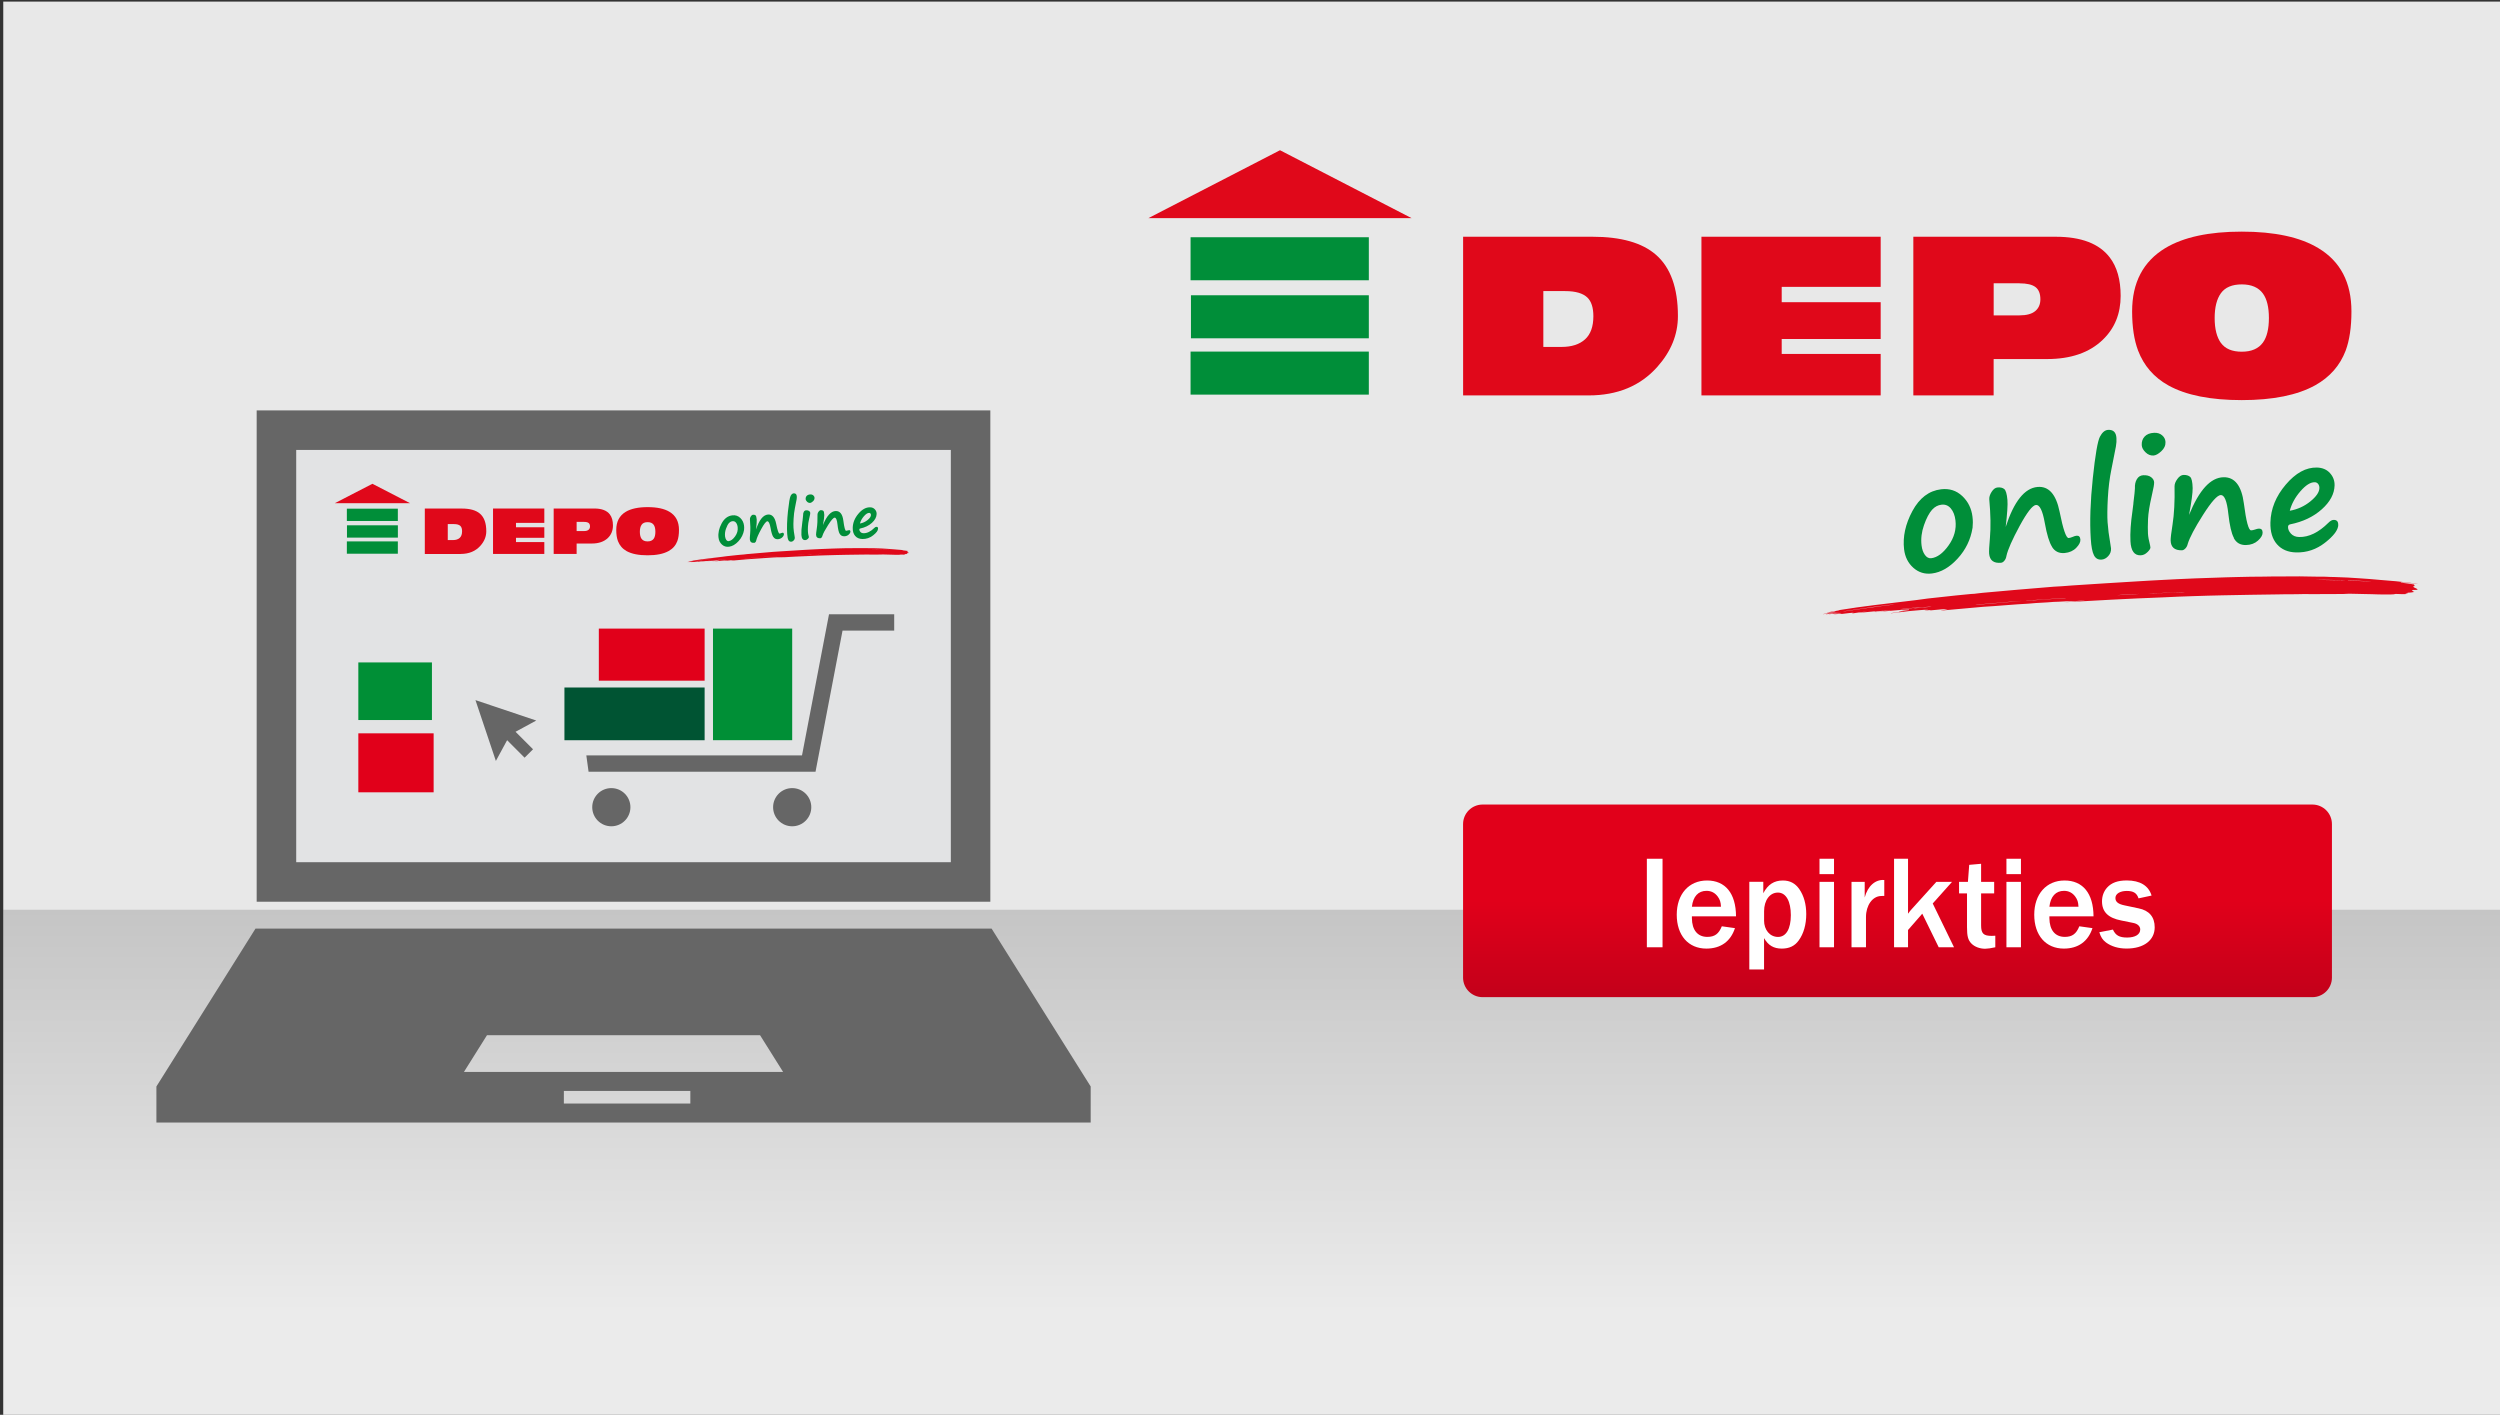 <?xml version="1.0" encoding="UTF-8"?>
<svg id="Layer_1" xmlns="http://www.w3.org/2000/svg" width="660" height="373.5" version="1.1" xmlns:xlink="http://www.w3.org/1999/xlink" viewBox="0 0 660 373.5">
  <rect x="0" y="0" width="660" height="373.5" fill="#333333" stroke="none"/>
  <!-- Generator: Adobe Illustrator 29.6.1, SVG Export Plug-In . SVG Version: 2.1.1 Build 9)  -->
  <defs>
    <style>
      .st0 {
        fill: #008e39;
      }

      .st1 {
        fill: #fff;
      }

      .st2 {
        fill: url(#linear-gradient1);
      }

      .st3 {
        fill: #005433;
      }

      .st4, .st5 {
        fill: #666;
      }

      .st6 {
        fill: url(#linear-gradient);
        isolation: isolate;
        opacity: .15;
      }

      .st7 {
        fill: #e1001a;
      }

      .st5 {
        fill-rule: evenodd;
      }

      .st8 {
        fill: #e2e3e4;
      }

      .st9 {
        fill: #008f36;
      }

      .st10 {
        fill: #e0081a;
      }

      .st11 {
        fill: #e8e8e8;
      }
    </style>
    <linearGradient id="linear-gradient" x1="330.86" y1="143.92" x2="330.86" y2="10.17" gradientTransform="translate(0 230)" gradientUnits="userSpaceOnUse">
      <stop offset=".2" stop-color="#fff"/>
      <stop offset="1" stop-color="#000"/>
    </linearGradient>
    <linearGradient id="linear-gradient1" x1="500.94" y1="33.25" x2="500.94" y2="-17.6" gradientTransform="translate(0 230)" gradientUnits="userSpaceOnUse">
      <stop offset="0" stop-color="#c3001a"/>
      <stop offset=".5" stop-color="#e1001a"/>
    </linearGradient>
  </defs>
  <g>
    <rect class="st11" x=".86" y=".43" width="660" height="373.5"/>
    <rect class="st6" x=".86" y="240.17" width="660" height="133.75"/>
  </g>
  <g>
    <g>
      <path class="st10" d="M413.2,76.85c2.74,0,4.69.57,5.87,1.7,1.05,1.02,1.58,2.66,1.58,4.93,0,2.74-.73,4.78-2.2,6.11s-3.54,2-6.2,2h-4.81v-14.74h5.76ZM419.37,104.39c7.63,0,13.68-2.5,18.14-7.51,3.64-4.07,5.46-8.55,5.46-13.44,0-7.43-1.94-12.83-5.81-16.19-3.64-3.17-9.22-4.75-16.73-4.75h-34.17v41.89s33.11,0,33.11,0Z"/>
      <path class="st10" d="M449.18,104.39v-41.89h47.32v13.24h-26.13v4.04h26.13v9.71h-26.13v3.95h26.13v10.95s-47.32,0-47.32,0Z"/>
      <path class="st10" d="M533.14,74.8c1.96,0,3.37.33,4.23.99.86.66,1.29,1.73,1.29,3.21,0,1.33-.45,2.37-1.35,3.12-.9.76-2.29,1.14-4.17,1.14h-6.81v-8.47h6.81ZM526.32,104.39v-9.6h14.1c6.3,0,11.21-1.7,14.73-5.11,3.13-3.01,4.7-6.87,4.7-11.57,0-4.26-.96-7.65-2.88-10.15-2.78-3.64-7.53-5.46-14.27-5.46h-37.58v41.89h21.2Z"/>
      <path class="st10" d="M586.34,90.57c-1.11-1.53-1.67-3.73-1.67-6.6s.56-5.06,1.67-6.59c1.12-1.53,2.95-2.3,5.49-2.3s4.4.8,5.58,2.41c1.06,1.46,1.58,3.61,1.58,6.47s-.53,5.03-1.58,6.48c-1.18,1.61-3.03,2.41-5.58,2.41s-4.38-.77-5.49-2.3v.02ZM611.26,101.69c3.84-2.16,6.5-5.2,7.99-9.12,1.01-2.71,1.53-6.16,1.53-10.36,0-7.65-2.92-13.22-8.75-16.71-4.81-2.9-11.55-4.35-20.2-4.35s-15.38,1.45-20.2,4.35c-5.84,3.54-8.75,9.1-8.75,16.71,0,4.12.53,7.58,1.58,10.36,1.53,4,4.19,7.06,7.99,9.18,4.66,2.59,11.11,3.88,19.37,3.88s14.74-1.32,19.44-3.94Z"/>
      <polygon class="st10" points="303.17 57.59 337.92 39.66 372.66 57.59 303.17 57.59"/>
      <rect class="st0" x="314.31" y="62.63" width="47.06" height="11.36"/>
      <rect class="st0" x="314.41" y="77.95" width="46.96" height="11.36"/>
      <rect class="st0" x="314.31" y="92.82" width="47.06" height="11.36"/>
    </g>
    <g>
      <path class="st10" d="M496.82,161.4c-.83.13-2.49.27-1.48.19,2.63-.19,7.05-.71,8.6-.67l.03.13c-1.17.14-2.23.27-2.58.36.65-.06,1.44-.12.77,0-1.27.1-.88.09-.72.17-.76.11-2.58.28-2.2.33,1.6-.2,3.2-.4,4.8-.59,1.37-.07,4.36-.44,4.87-.34.48.03-1.19.16-.71.19,1.2-.15,1.99-.16,1.14,0,2.59-.29,4.39-.42,4.87-.31-.27.1-1.83.25-1.82.34,3.6-.32,7.1-.63,11.15-1,3.17-.16,8.62-.68,11.94-.83,1.46-.14,2.44-.2,3.41-.25s1.92-.1,3.3-.22c1.27,0,4.83-.3,5.62-.21,1.22-.09,2.41-.17,2.62-.11-1.91.1-3.95.25-5.58.43,7.99-.45,17.24-.98,26.12-1.3,1.41-.07,2.78-.13,4.13-.19,1.35-.05,2.67-.1,3.97-.14,2.6-.1,5.12-.15,7.61-.21,1.24-.04,2.48-.05,3.71-.07,1.23-.02,2.46-.05,3.69-.07,2.46-.03,4.93-.07,7.47-.11,1.12-.04,2.85-.04,4.47-.04,1.74-.07,2.54-.04,5.21-.02.76-.02,1.6-.02,2.47-.03.87,0,1.75,0,2.59,0,1.67,0,3.15,0,3.88-.09,1.33.03,2.72.06,4.06.09.67,0,1.33.03,1.97.04.64.02,1.25.04,1.83.06,2.31.06,4.06.04,4.43-.13,1.25.07,1.86.05,2.61.05-.23-.19,1.13-.21.42-.38,1.01,0,1.38-.11,1.9-.19-.56-.18-.42-.35-.69-.52.56-.02,1.33,0,1.52-.09.19-.31-2.1-.77-.63-.99-.52-.18-.04-.2-.33-.39-.72-.04-.44-.09-.75-.14-1.2-.16-3.21-.33-2.62-.47,1.91.2,3.07.29,4.52.51-.6-.19-2.7-.39-4.51-.59-.42-.05-.87-.1-1.34-.15-.47-.04-.97-.08-1.46-.12-.99-.08-1.99-.16-2.87-.24-1.78-.18-3.57-.3-5.49-.43-.96-.06-1.95-.14-2.99-.19s-2.12-.09-3.27-.13c-1.23,0-1.76-.06-2.65-.09l-2.65-.02c-1.5-.04-2.81-.07-4.09-.07s-2.52,0-3.87.02c-.7-.02-1.64-.02-2.64,0-1,.02-2.07.03-3.04.05-1.22,0-2.35.02-3.43.03-1.08.02-2.11.05-3.15.07-1.04.03-2.08.05-3.17.08-1.09.04-2.23.07-3.48.12-3.12.08-6.3.23-9.51.37-1.6.08-3.2.17-4.81.25-.8.04-1.6.09-2.4.13-.8.05-1.59.09-2.39.14-6.35.36-12.54.79-18.14,1.14-2.21.2-3.41.24-4.88.33-6.99.55-12.88,1.09-18.7,1.61-1.14.1-1.35.17-2.23.26-.79,0-3.46.33-4.86.44-3.3.36-4.87.53-7.45.81-.72.12-2.12.27-2.96.4-7.67.92-14.58,1.69-20.38,2.65.18.14-3.49.56-3.27.7,1.08-.12,1.86-.34,2.22-.31.29.06-1.28.24-1.82.36.17.06-1.56.27-1.45.34,1.78-.25,3.57-.48,4.84-.61-1.22.17-3.01.48-4.07.57-.28.16,1.87-.21,1.9-.11-.51.07-.81.11-1.12.13-.33.14,1.61-.2,1.87-.18,1.45-.24.98-.06,1.51-.1-.61.04-1.91.24-2.21.33.7-.02,2.08-.19,2.28-.1,1.12-.13,2.68-.35,2.98-.3.33.03-.5.14-.33.18.87-.14,3.29-.5,4.06-.54-.43.09-1.3.2-2.21.32.3.1,2.87-.27,4.11-.35.07.03-.11.11.4.05.27-.1,1.3-.12,1.86-.19-.19.12,2.21-.27,1.88-.13-1.14.12-1.08.18-2.21.3M566.7,156.76c.33-.05,1.06-.1,1.76-.13s1.37-.04,1.6-.04c.91-.08,1.88-.11,3.36-.16,1.84-.1,2.53-.12,3.36-.14-.27.11-2.09.11-2.99.14-1.63.09-2.62.13-3.59.17-.97.04-1.93.06-3.51.15M564.83,156.79c-.91.09-1.76.13-2.7.17s-1.98.09-3.27.17c1.1-.11,1.92-.16,2.8-.2.88-.03,1.82-.06,3.18-.14M545.4,157.9c-.25.02-.49.04-.74.06-1.76.1-3.66.24-5.23.32-1.39.11-.98.07-2.61.21-.1-.06-2.1.19-1.88.07,1.67-.13,3.29-.24,4.9-.34,1.61-.1,3.2-.21,4.81-.31.63-.06.71-.04.75,0M533.82,158.63c-.91.09-1.88.17-2.89.26s-2.05.17-3.11.26c-2.12.17-4.28.35-6.29.54.13-.1,1.76-.2,2.6-.27,1.38-.15,2.35-.21,3.35-.28,2.64-.26,4.14-.34,6.34-.51M509.85,160.14c-.12.13-1.71.12-3.34.36-.25,0-.8.04-1.49.12.76-.2,2.48-.21,2.96-.35.88-.09.71,0,1.87-.14M501.63,160.8c1.7-.13,2.18-.19,4.83-.5-.64.17-1.65.2-2.95.4-.38,0-1.86.18-1.88.1M619.87,153.26c-.18-.05.19-.06.71-.03.51.02,1.17.06,1.56.07,1.28.06,2.17.13,3.78.18-.48.07-3.92-.17-6.05-.21M611.55,153.07c.74,0,1.41,0,2.04,0s1.22.02,1.8.03c1.17.03,2.32.06,3.72.1-.04.02-1.25.05-1.14,0-1.88,0-4.27-.11-6.43-.12M486.5,161.46c.28-.12,1.83-.3,2.57-.43.96-.16,3.74-.52,5.53-.81,2.14-.29,3.8-.47,5.56-.67-.64.17-1.62.2-3.33.44-3.59.48-6.8.95-10.34,1.47"/>
      <g>
        <path class="st0" d="M520.75,139.37c-.5,3.08-1.81,5.78-3.95,8.11s-4.4,3.63-6.78,3.92c-1.88.23-3.52-.28-4.9-1.51s-2.2-2.86-2.44-4.87c-.39-3.28.34-6.65,2.19-10.1,1.86-3.45,4.38-5.37,7.58-5.75,2.18-.26,4.03.33,5.58,1.78,1.54,1.45,2.45,3.28,2.71,5.51.12.97.12,1.93.02,2.88v.02h-.01ZM510.1,134.53c-.8.9-1.52,2.26-2.16,4.09s-.86,3.62-.65,5.36c.13,1.06.43,1.9.9,2.54s1.02.92,1.66.85c1.58-.19,3.11-1.32,4.59-3.4,1.48-2.08,2.08-4.28,1.8-6.6-.16-1.31-.56-2.36-1.22-3.14s-1.48-1.11-2.47-.99c-.94.11-1.75.54-2.42,1.28h-.03Z"/>
        <path class="st0" d="M541.74,144.35c-.72-1.09-1.36-3.2-1.92-6.31-.57-3.24-1.35-4.82-2.32-4.73-.92.08-2.35,1.93-4.31,5.53-1.95,3.61-3.12,6.24-3.49,7.91-.07.5-.25.92-.53,1.26-.28.35-.58.53-.89.56-1.94.18-2.99-.62-3.15-2.4-.05-.6.01-1.98.21-4.15.25-2.8.19-6.19-.17-10.17-.05-.6.15-1.26.61-1.99.46-.73.99-1.12,1.57-1.17.74-.07,1.32.07,1.75.4.43.33.72,1.3.86,2.89.11,1.21-.04,3.59-.46,7.14,2.18-6.73,4.98-10.25,8.39-10.56,2.96-.27,4.91,1.91,5.84,6.52.94,4.7,1.74,7.02,2.4,6.96.29-.03.63-.12,1-.28.45-.2.8-.3,1.07-.33.61-.06.95.27,1.02.99.06.65-.3,1.38-1.08,2.19s-1.8,1.27-3.08,1.39c-1.48.13-2.6-.42-3.35-1.65h.03Z"/>
        <path class="st0" d="M556.52,113.49c1.38-.09,2.12.62,2.22,2.13.05.69,0,1.44-.14,2.25s-.54,2.82-1.19,6.04c-.48,2.33-.79,4.86-.94,7.58-.15,2.73-.17,4.85-.07,6.37.11,1.62.35,3.55.74,5.77.1.6.16.97.17,1.13.05.77-.19,1.44-.72,2.03-.53.59-1.12.9-1.79.95-.91.06-1.58-.33-2-1.16-.43-.83-.71-2.29-.84-4.37-.29-4.49-.11-9.81.54-15.97s1.28-9.8,1.88-10.95c.6-1.14,1.31-1.74,2.13-1.8h.01Z"/>
        <path class="st0" d="M563.2,132.92v.02c.29-2.35.43-3.69.42-4.02-.05-.95.12-1.75.51-2.41.38-.66.95-1.01,1.69-1.05.87-.04,1.56.13,2.07.51.51.39.77.83.8,1.35.02.51-.16,1.58-.55,3.2l-.09.43c-.58,2.51-.9,4.54-.97,6.11-.06,1.57-.07,2.83-.02,3.79.04.78.22,1.82.56,3.11.05.23.08.42.09.57.01.29-.24.71-.78,1.23-.53.53-1.12.81-1.76.84-1.69.08-2.6-1.15-2.73-3.71-.11-2.18.07-4.84.53-7.99.09-.7.18-1.36.25-1.98h-.02ZM571.69,116.68c.04.91-.33,1.73-1.11,2.45-.79.73-1.48,1.1-2.08,1.13-.77.04-1.47-.25-2.09-.86s-.96-1.23-.99-1.88c-.05-.92.21-1.68.77-2.28s1.39-.93,2.49-.98c.86-.04,1.56.18,2.12.66s.85,1.06.89,1.76Z"/>
        <path class="st0" d="M589.75,142c-.64-1.14-1.13-3.28-1.48-6.43-.35-3.27-1.01-4.9-1.98-4.88-.92.02-2.48,1.76-4.68,5.22s-3.54,6.01-4.04,7.65c-.11.49-.31.9-.62,1.22-.31.33-.61.49-.92.5-1.95.04-2.94-.83-2.98-2.61-.01-.6.15-1.98.49-4.12.44-2.78.62-6.16.54-10.16-.01-.6.24-1.25.75-1.95s1.06-1.05,1.65-1.06c.74-.01,1.32.16,1.72.52.4.36.62,1.35.66,2.95.02,1.22-.29,3.58-.95,7.09,2.65-6.56,5.68-9.88,9.1-9.95,2.97-.06,4.76,2.24,5.37,6.91.61,4.76,1.25,7.13,1.91,7.11.29,0,.63-.08,1.01-.21.46-.16.82-.25,1.09-.25.61,0,.93.34.94,1.06.01.65-.4,1.36-1.23,2.11-.83.75-1.89,1.14-3.17,1.17-1.49.03-2.56-.6-3.23-1.88h.05Z"/>
        <path class="st0" d="M617.31,138.56c-.03,1.33-1.19,2.9-3.48,4.69-2.29,1.8-4.84,2.66-7.66,2.59-2.16-.05-3.85-.78-5.06-2.17s-1.78-3.31-1.72-5.74c.09-3.59,1.44-6.92,4.05-9.99,2.62-3.08,5.36-4.58,8.24-4.51,1.43.04,2.58.52,3.42,1.45.85.93,1.26,2.02,1.23,3.28-.06,2.23-1.18,4.33-3.37,6.29-2.19,1.96-4.96,3.29-8.33,3.97-.39.08-.58.31-.59.68-.01.61.24,1.21.77,1.78.53.57,1.25.87,2.16.89,2.57.06,5.16-1.2,7.76-3.79.5-.5.98-.75,1.44-.73.77.02,1.14.46,1.12,1.32h.02ZM604.5,134.84c2.03-.36,3.84-1.18,5.42-2.46,1.58-1.28,2.38-2.46,2.4-3.54.01-.42-.1-.78-.33-1.08-.23-.29-.53-.45-.9-.45-1.11-.03-2.37.76-3.77,2.37s-2.34,3.33-2.82,5.16h0Z"/>
      </g>
    </g>
  </g>
  <g>
    <path class="st2" d="M610.47,263.25h-219.06c-2.85,0-5.16-2.31-5.16-5.16v-40.53c0-2.85,2.31-5.16,5.16-5.16h219.06c2.85,0,5.16,2.31,5.16,5.16v40.53c0,2.85-2.31,5.16-5.16,5.16Z"/>
    <g>
      <path class="st1" d="M434.77,250.08v-23.37h4.14v23.37h-4.14Z"/>
      <path class="st1" d="M458.03,245.03c-1.14,3.5-3.76,5.4-7.55,5.4-4.76,0-7.82-3.5-7.82-8.94s3.2-9.04,8-9.04,7.62,3.36,7.65,9.46h-11.65v.49c.03,3.15,1.52,4.94,4.07,4.94,1.96,0,3.03-.81,3.83-2.8l3.48.49h-.01ZM454.34,239.39c-.07-1.3-.28-1.89-.86-2.7-.72-.98-1.72-1.51-2.96-1.51-2.17,0-3.55,1.47-3.86,4.2h7.68,0Z"/>
      <path class="st1" d="M461.82,255.93v-23.13h3.69v3.01c1.21-2.31,2.86-3.36,5.17-3.36,1.86,0,3.27.74,4.34,2.28,1.21,1.75,1.83,3.99,1.83,6.59,0,2.77-.69,5.19-2,6.97-1.03,1.44-2.48,2.14-4.45,2.14-2.14,0-3.58-.84-4.69-2.77v8.27h-3.89,0ZM465.71,243c0,2.52,1.55,4.35,3.69,4.35s3.38-2.14,3.38-5.75-1.24-5.96-3.41-5.96-3.65,2.07-3.65,4.91v2.45h-.01Z"/>
      <path class="st1" d="M480.35,230.77v-4.06h3.83v4.06h-3.83ZM480.35,250.08v-17.27h3.83v17.27h-3.83Z"/>
      <path class="st1" d="M488.8,250.08v-17.27h3.48v4.13c.79-3.01,2.79-4.8,5.17-4.62v4.2h-.24l-.66.03c-2.21.07-3.93,2.45-3.93,5.54v7.99h-3.83,0Z"/>
      <path class="st1" d="M511.82,250.08l-4.34-8.87-3.76,4.31v4.56h-3.69v-23.37h3.69v14.51c.34-.49.52-.67.76-.98l6.72-7.43h4.14l-5.1,5.71,5.62,11.56h-4.04Z"/>
      <path class="st1" d="M526.77,250.08c-1.07.25-2.14.39-2.69.39-1.45,0-2.79-.53-3.62-1.37-.9-.91-1.17-1.96-1.17-4.31v-8.93h-2.1v-3.05h2.34l.34-4.49,3.14-.28v4.77h3.45v3.05h-3.45v8.41c0,2.17.62,2.8,2.79,2.8.14,0,.55,0,.96-.04v3.05h0Z"/>
      <path class="st1" d="M529.7,230.77v-4.06h3.83v4.06h-3.83ZM529.7,250.08v-17.27h3.83v17.27h-3.83Z"/>
      <path class="st1" d="M552.41,245.03c-1.14,3.5-3.76,5.4-7.55,5.4-4.76,0-7.82-3.5-7.82-8.94s3.2-9.04,8-9.04,7.62,3.36,7.65,9.46h-11.65v.49c.03,3.15,1.52,4.94,4.07,4.94,1.96,0,3.03-.81,3.83-2.8l3.48.49h-.01ZM548.72,239.39c-.07-1.3-.28-1.89-.86-2.7-.72-.98-1.72-1.51-2.96-1.51-2.17,0-3.55,1.47-3.86,4.2h7.68Z"/>
      <path class="st1" d="M557.81,245.41c.72,1.54,1.69,2.1,3.76,2.1s3.45-.77,3.45-2.14c0-.84-.72-1.51-1.86-1.72l-3.1-.63c-3.51-.67-5.13-2.28-5.13-5.08,0-1.37.48-2.66,1.34-3.61,1.17-1.3,2.83-1.89,5.2-1.89,3.51,0,5.75,1.37,6.55,3.99l-3.45.74c-.45-1.4-1.34-1.96-3.1-1.96s-3,.74-3,1.86c0,1.02.72,1.61,2.45,1.96l3.65.77c2.83.56,4.27,2.28,4.27,5.01,0,3.43-2.89,5.61-7.41,5.61-2.17,0-4.03-.56-5.45-1.61-.9-.7-1.34-1.37-1.76-2.7l3.58-.7h0Z"/>
    </g>
  </g>
  <g>
    <g>
      <g>
        <rect class="st8" x="72.98" y="113.56" width="183.26" height="119.28"/>
        <path class="st4" d="M251.02,118.78v108.84H78.2v-108.84h172.83M261.46,108.34H67.76v129.71h193.69V108.34h0Z"/>
      </g>
      <path class="st4" d="M261.77,245.15H67.45l-26.16,41.68v9.51h246.65v-9.51l-26.16-41.68h-.01ZM182.25,291.34h-33.39v-3.34h33.39v3.34ZM122.48,282.99l6.08-9.69h72.1l6.08,9.69h-84.26Z"/>
    </g>
    <g>
      <rect class="st9" x="188.23" y="165.95" width="20.91" height="29.46"/>
      <circle class="st4" cx="161.39" cy="213.1" r="5.04"/>
      <circle class="st4" cx="209.14" cy="213.1" r="5.04"/>
      <rect class="st3" x="149.01" y="181.5" width="37.01" height="13.92"/>
      <rect class="st7" x="158.09" y="165.95" width="27.93" height="13.75"/>
      <polygon class="st4" points="218.86 162.16 211.73 199.42 168.95 199.42 154.79 199.42 155.38 203.73 215.3 203.73 222.43 166.48 236.07 166.48 236.07 162.16 218.86 162.16"/>
    </g>
    <rect class="st9" x="94.6" y="174.88" width="19.43" height="15.21"/>
    <rect class="st7" x="94.6" y="193.6" width="19.88" height="15.57"/>
    <polygon class="st5" points="136.1 193.19 140.72 197.81 138.49 200.03 133.88 195.41 130.91 200.89 125.52 184.83 141.57 190.22 136.1 193.19"/>
    <g>
      <g>
        <path class="st10" d="M119.86,138.36c.78,0,1.34.16,1.68.49.3.29.45.76.45,1.41,0,.78-.21,1.37-.63,1.75s-1.01.57-1.77.57h-1.38v-4.22h1.65,0ZM121.63,146.24c2.18,0,3.91-.72,5.19-2.15,1.04-1.16,1.56-2.45,1.56-3.84,0-2.13-.55-3.67-1.66-4.63-1.04-.91-2.64-1.36-4.79-1.36h-9.78v11.99h9.48Z"/>
        <path class="st10" d="M130.16,146.24v-11.99h13.54v3.79h-7.48v1.16h7.48v2.78h-7.48v1.13h7.48v3.13h-13.54Z"/>
        <path class="st10" d="M154.18,137.78c.56,0,.96.1,1.21.28.25.19.37.5.37.92,0,.38-.13.68-.39.89-.26.22-.66.33-1.19.33h-1.95v-2.42h1.95ZM152.23,146.24v-2.75h4.03c1.8,0,3.21-.49,4.22-1.46.89-.86,1.34-1.97,1.34-3.31,0-1.22-.27-2.19-.82-2.91-.8-1.04-2.16-1.56-4.08-1.56h-10.75v11.99h6.06Z"/>
        <path class="st10" d="M169.4,142.29c-.32-.44-.48-1.07-.48-1.89s.16-1.45.48-1.89c.32-.44.84-.66,1.57-.66s1.26.23,1.6.69c.3.42.45,1.03.45,1.85s-.15,1.44-.45,1.85c-.34.46-.87.69-1.6.69s-1.25-.22-1.57-.66v.02ZM176.53,145.47c1.1-.62,1.86-1.49,2.28-2.61.29-.77.44-1.76.44-2.96,0-2.19-.83-3.78-2.5-4.78-1.38-.83-3.3-1.24-5.78-1.24s-4.4.42-5.78,1.24c-1.67,1.01-2.5,2.6-2.5,4.78,0,1.18.15,2.17.45,2.96.44,1.14,1.2,2.02,2.28,2.63,1.33.74,3.18,1.11,5.54,1.11s4.22-.38,5.56-1.13h.01Z"/>
        <polygon class="st10" points="88.38 132.85 98.32 127.72 108.26 132.85 88.38 132.85"/>
        <rect class="st0" x="91.57" y="134.29" width="13.46" height="3.25"/>
        <rect class="st0" x="91.6" y="138.68" width="13.44" height="3.25"/>
        <rect class="st0" x="91.57" y="142.93" width="13.46" height="3.25"/>
      </g>
      <g>
        <path class="st10" d="M187.19,148.11c-.31.05-.93.1-.55.07.98-.07,2.63-.27,3.21-.25v.05c-.42.05-.82.1-.95.14.24-.02.54-.04.29,0-.47.04-.33.03-.27.06-.28.04-.96.1-.82.12.6-.08,1.19-.15,1.79-.22.51-.03,1.63-.16,1.81-.13.18,0-.45.06-.27.07.45-.05.74-.06.43,0,.97-.11,1.64-.16,1.81-.12-.1.04-.68.09-.68.13,1.34-.12,2.65-.24,4.16-.37,1.18-.06,3.21-.25,4.45-.31.54-.05.91-.07,1.27-.09.36-.02.71-.04,1.23-.08.47,0,1.8-.11,2.1-.08.45-.03.9-.06.98-.04-.71.04-1.47.1-2.08.16,2.98-.17,6.43-.37,9.74-.49.52-.02,1.04-.05,1.54-.07s1-.04,1.48-.05c.97-.04,1.91-.06,2.84-.08.46,0,.92-.02,1.38-.03.46,0,.92-.02,1.38-.03.92,0,1.84-.03,2.78-.04.42,0,1.06,0,1.67-.02.65-.03.95,0,1.94,0,.28,0,.6,0,.92,0h.96c.62,0,1.17,0,1.45-.03.5,0,1.01.02,1.52.04.25,0,.5,0,.74.02.24,0,.47,0,.68.02.86.02,1.51.02,1.65-.05.46.03.69.02.97.02-.08-.07.42-.08.16-.14.38,0,.52-.04.71-.07-.21-.07-.16-.13-.26-.19.21,0,.5,0,.57-.03.07-.12-.78-.29-.23-.37-.19-.07-.02-.07-.12-.15-.27-.02-.16-.04-.28-.05-.45-.06-1.2-.12-.98-.17.71.07,1.14.11,1.69.19-.22-.07-1.01-.15-1.68-.22-.16-.02-.33-.04-.5-.06-.18,0-.36-.03-.54-.04-.37-.03-.74-.06-1.07-.09-.67-.07-1.33-.11-2.05-.16-.36-.02-.73-.05-1.11-.07-.39-.02-.79-.03-1.22-.05-.46,0-.66-.02-.99-.03h-.99c-.56-.02-1.05-.03-1.52-.03h-2.42c-.37,0-.77,0-1.14.02-.46,0-.88,0-1.28,0-.4,0-.79.02-1.17.03-.39,0-.77.02-1.18.03-.41,0-.83.03-1.3.04-1.16.03-2.35.09-3.55.14-.6.03-1.19.06-1.79.09-.3.02-.6.03-.9.05-.3.02-.59.04-.89.05-2.37.14-4.68.29-6.76.42-.83.07-1.27.09-1.82.12-2.61.21-4.8.41-6.98.6-.43.04-.5.06-.83.1-.3,0-1.29.12-1.81.16-1.23.13-1.82.2-2.78.3-.27.05-.79.1-1.1.15-2.86.34-5.44.63-7.6.99.07.05-1.3.21-1.22.26.4-.04.69-.13.83-.12.11.02-.48.09-.68.14.06.02-.58.1-.54.13.66-.09,1.33-.18,1.8-.23-.45.06-1.12.18-1.52.21-.11.06.7-.08.71-.04-.19.03-.3.04-.42.05-.12.05.6-.08.7-.07.54-.09.36-.02.56-.04-.23,0-.71.09-.82.12.26,0,.78-.07.85-.04.42-.05,1-.13,1.11-.11.12,0-.19.05-.12.07.32-.05,1.23-.19,1.52-.2-.16.03-.48.07-.82.12.11.04,1.07-.1,1.53-.13.03,0-.04.04.15.02.1-.04.49-.05.69-.07-.07.04.82-.1.7-.05-.42.05-.4.07-.83.11M213.25,146.38c.12-.02.4-.04.66-.05.26,0,.51-.02.6,0,.34-.03.7-.04,1.25-.06.69-.04.94-.04,1.25-.05-.1.04-.78.04-1.11.05-.61.03-.98.05-1.34.06s-.72.02-1.31.06M212.55,146.4c-.34.03-.66.05-1.01.06-.35.02-.74.03-1.22.06.41-.04.72-.06,1.04-.07.33,0,.68-.02,1.18-.05M205.31,146.81c-.09,0-.18.02-.28.02-.66.04-1.36.09-1.95.12-.52.04-.36.03-.97.08-.04-.02-.78.07-.7.03.62-.05,1.23-.09,1.83-.13.6-.04,1.19-.08,1.79-.11.24-.02.26,0,.28,0M200.99,147.08c-.34.03-.7.06-1.08.1-.38.03-.76.06-1.16.1-.79.06-1.59.13-2.34.2.05-.04.66-.07.97-.1.52-.05.88-.08,1.25-.11.98-.1,1.54-.13,2.36-.19M192.05,147.64s-.64.05-1.25.14c-.09,0-.3.02-.56.05.28-.07.92-.08,1.1-.13.33-.04.27,0,.7-.05M188.98,147.89c.63-.05.81-.07,1.8-.19-.24.06-.62.08-1.1.15-.14,0-.69.07-.7.04M233.08,145.08c-.07-.02.07-.02.26,0,.19,0,.44.02.58.02.48.02.81.05,1.41.07-.18.02-1.46-.06-2.26-.08M229.98,145.01h.76c.23,0,.46,0,.67,0,.44,0,.86.02,1.39.04-.02,0-.47.02-.42,0-.7,0-1.59-.04-2.4-.04M183.34,148.14c.1-.04.68-.11.96-.16.36-.06,1.4-.19,2.06-.3.8-.11,1.42-.18,2.08-.25-.24.06-.6.08-1.24.16-1.34.18-2.54.36-3.85.55"/>
        <g>
          <path class="st0" d="M196.44,139.86c-.19,1.15-.68,2.16-1.48,3.02-.8.87-1.64,1.35-2.53,1.46-.7.08-1.31-.1-1.83-.57-.52-.46-.82-1.07-.91-1.82-.15-1.22.13-2.48.82-3.76.69-1.29,1.64-2,2.83-2.14.81-.1,1.5.13,2.08.67.57.54.91,1.23,1.01,2.06.04.36.04.72,0,1.07h0ZM192.47,138.06c-.3.33-.57.84-.81,1.53-.24.68-.32,1.35-.25,2,.05.39.16.71.33.95.18.24.38.34.62.32.59-.07,1.16-.49,1.71-1.26.55-.77.78-1.59.67-2.46-.06-.49-.21-.88-.45-1.17-.24-.29-.55-.41-.92-.37-.35.04-.65.2-.9.48h0v-.02Z"/>
          <path class="st0" d="M204.14,141.74c-.27-.41-.51-1.19-.71-2.35-.21-1.21-.5-1.8-.86-1.77-.34.03-.88.72-1.61,2.06s-1.16,2.33-1.3,2.95c-.03.18-.09.34-.2.47s-.22.2-.33.21c-.72.06-1.11-.23-1.17-.9-.02-.22,0-.74.08-1.55.09-1.04.07-2.31-.06-3.79-.02-.22.06-.47.23-.74s.37-.42.59-.44c.28-.02.49.03.65.15.16.12.27.48.32,1.08.04.45-.02,1.34-.17,2.66.82-2.51,1.86-3.82,3.13-3.94,1.1-.1,1.83.71,2.18,2.43.35,1.75.65,2.62.89,2.6.11,0,.23-.04.37-.11.17-.07.3-.11.4-.12.23-.02.35.1.38.37.02.24-.11.52-.4.82s-.67.47-1.15.52c-.55.05-.97-.16-1.25-.62h0Z"/>
          <path class="st0" d="M209.52,130.24c.51-.03.79.23.83.79.02.26,0,.54-.05.84s-.2,1.05-.44,2.25c-.18.87-.29,1.81-.35,2.83s-.07,1.81-.03,2.38c.04.61.13,1.32.28,2.15.04.22.06.36.06.42.02.29-.07.54-.27.76s-.42.34-.67.35c-.34.02-.59-.12-.75-.43s-.26-.85-.31-1.63c-.11-1.67-.04-3.66.2-5.95.25-2.3.48-3.66.7-4.08.22-.43.49-.65.79-.67h.01Z"/>
          <path class="st0" d="M211.87,137.5h0c.11-.87.16-1.37.15-1.49-.02-.35.05-.65.19-.9s.35-.38.63-.39c.32-.02.58.05.77.19s.29.31.3.5c0,.19-.06.59-.21,1.19l-.04.16c-.22.93-.34,1.69-.36,2.28-.02.58-.03,1.06,0,1.41,0,.29.08.68.21,1.16.02.09.03.16.03.21,0,.11-.09.26-.29.46-.2.2-.42.3-.66.31-.63.03-.97-.43-1.02-1.38-.04-.81.02-1.8.2-2.98.03-.26.07-.51.09-.74h0ZM215.03,131.44c.02.34-.12.64-.41.91-.29.27-.55.41-.78.42-.29,0-.55-.09-.78-.32-.23-.23-.36-.46-.37-.7-.02-.34.08-.63.29-.85.21-.22.52-.35.93-.37.32-.02.58.07.79.24.21.18.32.4.33.65v.02Z"/>
          <path class="st0" d="M221.65,140.88c-.24-.43-.42-1.22-.55-2.4-.13-1.22-.38-1.83-.74-1.82-.34,0-.93.66-1.74,1.95-.82,1.29-1.32,2.24-1.5,2.85-.04.18-.12.33-.23.46-.11.12-.23.18-.34.19-.73.02-1.1-.31-1.11-.97,0-.22.06-.74.18-1.54.16-1.04.23-2.3.2-3.79,0-.22.09-.47.28-.73s.4-.39.62-.4c.28,0,.49.06.64.19.15.14.23.5.25,1.1,0,.45-.11,1.34-.35,2.65.99-2.45,2.12-3.69,3.39-3.71,1.11-.02,1.78.83,2,2.57.23,1.77.47,2.66.72,2.65.11,0,.24-.03.38-.08.17-.06.31-.09.41-.09.23,0,.35.13.35.39,0,.24-.15.51-.46.79-.31.28-.7.43-1.18.44-.55,0-.96-.22-1.2-.7h-.02Z"/>
          <path class="st0" d="M231.8,139.58c0,.5-.44,1.08-1.29,1.75-.85.67-1.8.99-2.85.97-.81-.02-1.44-.29-1.89-.81s-.67-1.23-.65-2.14c.03-1.34.53-2.58,1.5-3.73s2-1.71,3.07-1.69c.53,0,.96.19,1.28.54.32.35.47.75.46,1.22-.02.83-.44,1.61-1.25,2.35-.82.73-1.85,1.23-3.1,1.49-.14.03-.22.11-.22.25,0,.23.09.45.29.66s.47.32.81.33c.96.02,1.92-.45,2.89-1.42.19-.19.36-.28.54-.27.29,0,.43.17.42.49h0ZM227.02,138.21c.76-.14,1.43-.44,2.02-.92.59-.48.88-.92.89-1.32,0-.16-.04-.29-.12-.4-.09-.11-.2-.17-.34-.17-.42,0-.88.29-1.4.89-.52.6-.87,1.24-1.05,1.93h0Z"/>
        </g>
      </g>
    </g>
  </g>
</svg>